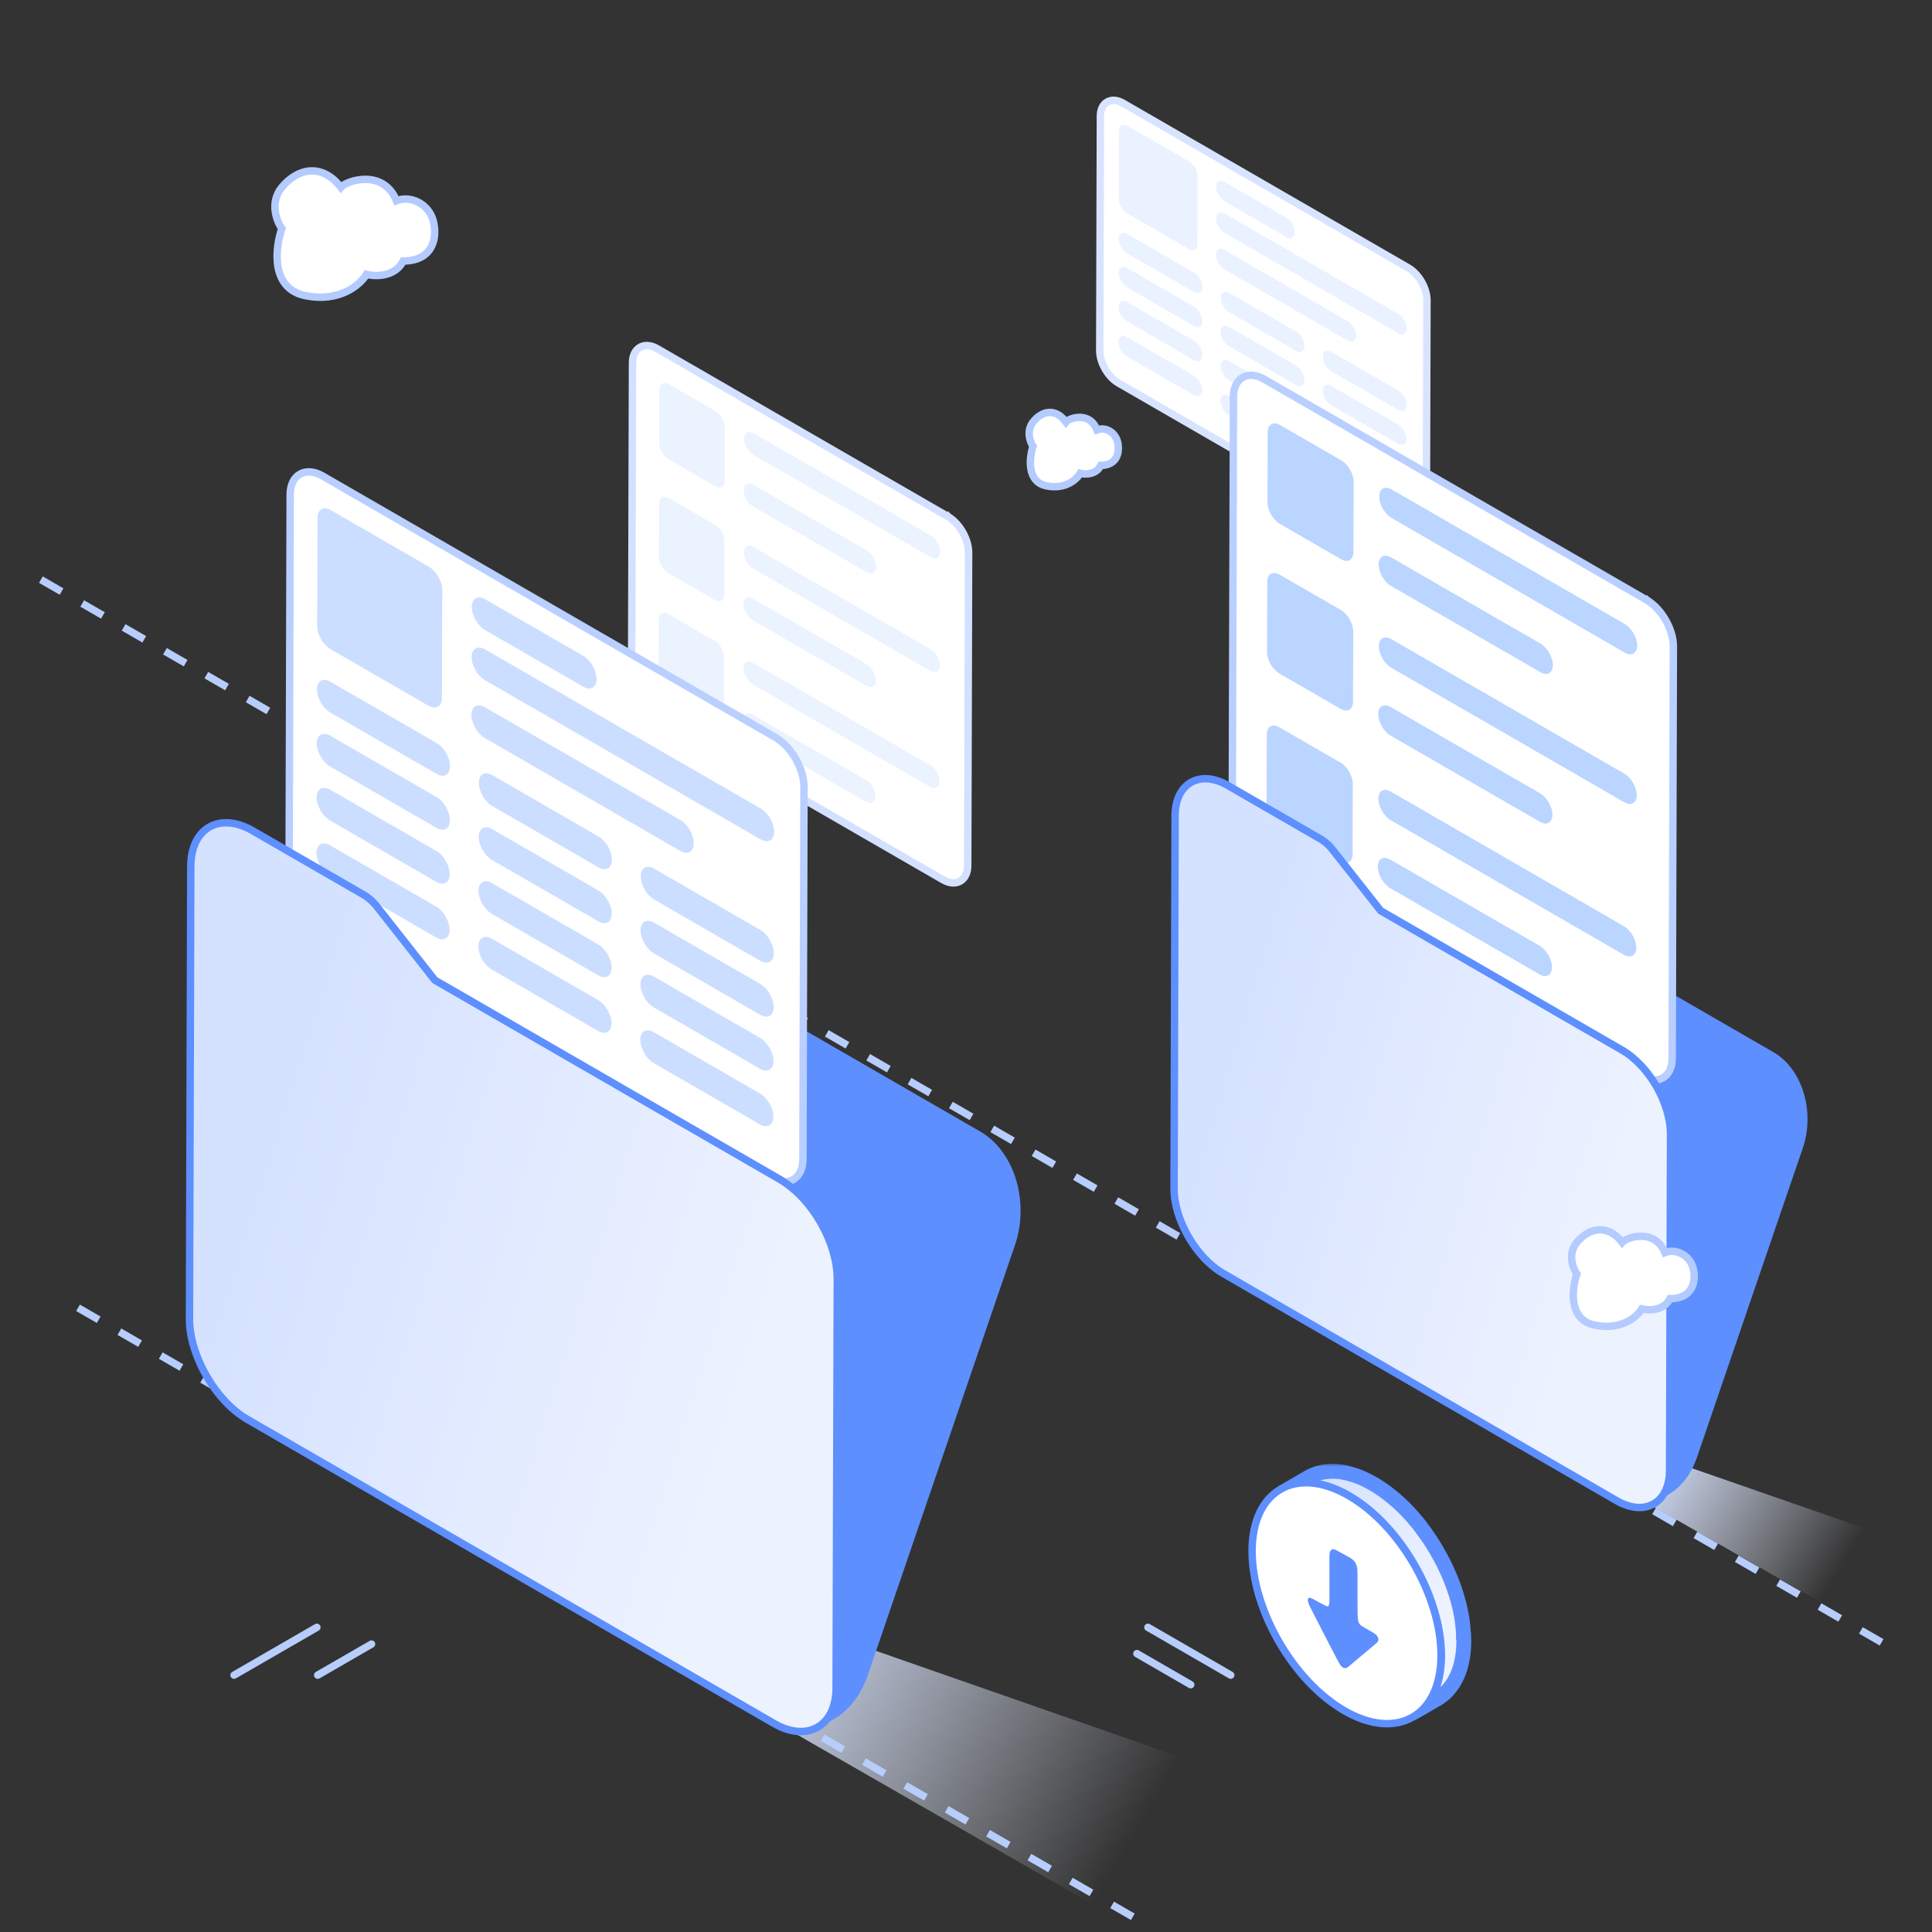 <svg width="216" height="216" viewBox="0 0 216 216" fill="none" xmlns="http://www.w3.org/2000/svg">
<rect x="0" y="0" width="216" height="216" fill="#333333" stroke="none"/>
<g clip-path="url(#clip0_211_7072)">
<path d="M131.885 218.492L33.854 162.207L153.485 203.953L131.885 218.492Z" fill="url(#paint0_linear_211_7072)"/>
<path d="M208.448 181.938L159.092 153.691L219.323 174.642L208.448 181.938Z" fill="url(#paint1_linear_211_7072)"/>
<path d="M4.569 64.801L211.792 184.441" stroke="#B7CDFC" stroke-width="0.831" stroke-dasharray="2.67 2.67"/>
<path d="M8.723 146.215L127.076 214.546" stroke="#B7CDFC" stroke-width="0.831" stroke-dasharray="2.67 2.67"/>
<path d="M149.109 92.185C150.597 91.452 152.31 91.454 153.881 92.36L198.12 117.905C199.683 118.807 200.8 120.427 201.36 122.291C201.921 124.157 201.932 126.293 201.259 128.26L189.414 162.878C188.741 164.845 187.502 166.292 186.021 167.021C184.533 167.752 182.82 167.748 181.249 166.842L137.009 141.297V141.296C133.893 139.497 132.533 134.855 133.871 130.946L145.716 96.329V96.328C146.389 94.362 147.628 92.914 149.109 92.185Z" fill="#5D8FFF" stroke="#5D8FFF" stroke-width="0.622"/>
<path d="M45.112 92.711C46.876 91.844 48.907 91.848 50.77 92.923L109.442 126.794C111.297 127.864 112.625 129.787 113.291 132.005C113.957 134.225 113.968 136.766 113.166 139.105L96.702 187.212C95.901 189.551 94.429 191.269 92.672 192.135C90.91 193.003 88.88 193.001 87.016 191.926L28.35 158.055C26.495 156.985 25.167 155.061 24.5 152.843C23.834 150.622 23.82 148.08 24.621 145.739L41.08 97.632C41.88 95.293 43.354 93.575 45.112 92.711Z" fill="#5D8FFF" stroke="#5D8FFF" stroke-width="0.648"/>
<path d="M106.034 57.815L106.046 57.802M106.034 57.815L106.044 57.8L106.046 57.802M106.034 57.815L106.007 57.848L106.019 57.837L106.046 57.802M106.034 57.815L106.046 57.802M71.555 38.825C72.046 38.546 72.641 38.58 73.227 38.851L73.477 38.98L105.958 57.733L106.029 57.774L106.034 57.781C106.669 58.171 107.221 58.789 107.617 59.475C108.028 60.187 108.293 61.008 108.292 61.774V61.775L108.192 96.782V96.783C108.189 97.548 107.913 98.196 107.352 98.516C106.862 98.795 106.266 98.76 105.68 98.49L105.43 98.36L72.947 79.607C72.28 79.223 71.701 78.581 71.29 77.868C70.878 77.156 70.613 76.333 70.616 75.565L70.715 40.559V40.558C70.718 39.792 70.994 39.145 71.555 38.825Z" fill="white" stroke="#D3E0FF" stroke-width="0.831"/>
<path d="M79.974 45.962C80.558 46.3 81.028 47.114 81.026 47.785L81.008 53.754C81.008 54.425 80.532 54.695 79.949 54.36L74.756 51.36C74.173 51.022 73.702 50.206 73.702 49.535L73.72 43.566C73.72 42.897 74.195 42.627 74.779 42.962L79.972 45.962H79.974Z" fill="#EBF3FF"/>
<path d="M104.063 59.87C104.646 60.208 105.117 61.025 105.117 61.693C105.117 62.361 104.641 62.634 104.058 62.296L84.253 50.862C83.672 50.526 83.199 49.71 83.202 49.039C83.204 48.368 83.677 48.1 84.261 48.436L104.066 59.87H104.063Z" fill="#EBF3FF"/>
<path d="M96.897 61.533C97.48 61.871 97.951 62.687 97.951 63.356C97.951 64.024 97.475 64.297 96.892 63.959L84.206 56.636C83.622 56.298 83.151 55.481 83.151 54.81C83.151 54.139 83.627 53.871 84.21 54.207L96.897 61.531V61.533Z" fill="#EBF3FF"/>
<path d="M79.939 58.679C80.523 59.017 80.993 59.831 80.991 60.502L80.974 66.471C80.974 67.142 80.498 67.412 79.914 67.077L74.722 64.077C74.138 63.739 73.668 62.923 73.668 62.252L73.685 56.283C73.685 55.612 74.161 55.344 74.744 55.68L79.937 58.679H79.939Z" fill="#EBF3FF"/>
<path d="M104.028 72.587C104.611 72.925 105.082 73.739 105.082 74.41C105.082 75.081 104.606 75.351 104.023 75.013L84.218 63.578C83.637 63.243 83.164 62.427 83.166 61.756C83.169 61.085 83.642 60.817 84.226 61.152L104.03 72.587H104.028Z" fill="#EBF3FF"/>
<path d="M96.859 74.25C97.443 74.588 97.913 75.402 97.913 76.073C97.913 76.744 97.438 77.014 96.854 76.676L84.168 69.353C83.585 69.014 83.114 68.198 83.114 67.527C83.114 66.856 83.59 66.588 84.173 66.924L96.859 74.247V74.25Z" fill="#EBF3FF"/>
<path d="M79.902 71.64C80.485 71.978 80.956 72.791 80.953 73.462L80.936 79.431C80.936 80.102 80.46 80.373 79.877 80.037L74.684 77.038C74.101 76.7 73.63 75.884 73.63 75.213L73.647 69.244C73.647 68.575 74.123 68.305 74.707 68.64L79.899 71.64H79.902Z" fill="#EBF3FF"/>
<path d="M96.825 87.209C97.408 87.547 97.879 88.363 97.879 89.032C97.879 89.7 97.403 89.973 96.82 89.635L84.133 82.311C83.55 81.974 83.079 81.157 83.079 80.486C83.079 79.815 83.555 79.547 84.138 79.883L96.825 87.206V87.209Z" fill="#EBF3FF"/>
<path d="M103.99 85.546C104.574 85.884 105.044 86.7 105.044 87.369C105.044 88.037 104.569 88.31 103.985 87.972L84.18 76.537C83.6 76.202 83.126 75.386 83.129 74.715C83.131 74.044 83.605 73.776 84.188 74.111L103.993 85.546H103.99Z" fill="#EBF3FF"/>
<path d="M33.539 53.006C34.257 52.597 35.173 52.7 36.077 53.222L86.686 82.44C87.592 82.964 88.388 83.843 88.957 84.827C89.525 85.811 89.889 86.939 89.886 87.982L89.767 129.596C89.764 130.636 89.39 131.475 88.671 131.885C87.953 132.294 87.037 132.191 86.133 131.669L35.524 102.45C34.618 101.927 33.821 101.048 33.253 100.064C32.685 99.081 32.322 97.953 32.325 96.909L32.443 55.296C32.446 54.256 32.82 53.416 33.539 53.006Z" fill="white" stroke="#B9CFFF" stroke-width="0.831"/>
<path d="M48.767 101.358C49.594 101.836 50.265 102.997 50.263 103.948C50.26 104.9 49.586 105.283 48.759 104.807L36.88 97.951C36.053 97.472 35.381 96.312 35.384 95.36C35.386 94.409 36.06 94.025 36.888 94.501L48.767 101.358Z" fill="#CBDEFF"/>
<path d="M48.785 95.141C49.612 95.62 50.283 96.78 50.281 97.731C50.278 98.683 49.604 99.066 48.777 98.591L36.898 91.734C36.071 91.255 35.399 90.095 35.402 89.143C35.404 88.192 36.078 87.809 36.906 88.284L48.785 95.141Z" fill="#CBDEFF"/>
<path d="M66.868 111.81C67.698 112.289 68.367 113.449 68.364 114.401C68.361 115.352 67.687 115.736 66.86 115.257L54.981 108.398C54.154 107.919 53.482 106.759 53.485 105.807C53.487 104.856 54.162 104.473 54.989 104.948L66.868 111.808V111.81Z" fill="#CBDEFF"/>
<path d="M66.886 105.594C67.716 106.072 68.385 107.232 68.382 108.184C68.38 109.136 67.706 109.519 66.878 109.04L54.999 102.181C54.172 101.703 53.501 100.542 53.503 99.591C53.506 98.639 54.18 98.256 55.008 98.732L66.886 105.591V105.594Z" fill="#CBDEFF"/>
<path d="M84.969 122.259C85.796 122.737 86.468 123.898 86.465 124.849C86.462 125.801 85.788 126.184 84.961 125.708L73.082 118.849C72.255 118.371 71.583 117.21 71.586 116.259C71.589 115.307 72.263 114.924 73.09 115.4L84.969 122.259Z" fill="#CBDEFF"/>
<path d="M84.984 116.042C85.812 116.521 86.483 117.681 86.481 118.633C86.478 119.584 85.804 119.967 84.977 119.492L73.098 112.632C72.27 112.154 71.599 110.993 71.602 110.042C71.604 109.09 72.278 108.707 73.106 109.183L84.984 116.042Z" fill="#CBDEFF"/>
<path d="M85.003 110.01C85.83 110.489 86.502 111.649 86.499 112.601C86.496 113.552 85.823 113.936 84.995 113.457L73.116 106.598C72.289 106.119 71.618 104.959 71.62 104.01C71.623 103.061 72.297 102.675 73.124 103.151L85.003 110.01Z" fill="#CBDEFF"/>
<path d="M85.019 103.979C85.847 104.457 86.518 105.618 86.515 106.567C86.513 107.516 85.839 107.904 85.011 107.426L73.132 100.566C72.305 100.088 71.634 98.928 71.636 97.976C71.639 97.027 72.313 96.641 73.14 97.12L85.019 103.979Z" fill="#CBDEFF"/>
<path d="M47.947 63.363C48.774 63.841 49.446 65.002 49.443 65.953L49.408 78.044C49.406 78.995 48.732 79.381 47.904 78.903L36.956 72.58C36.129 72.102 35.457 70.941 35.46 69.99L35.494 57.899C35.497 56.948 36.171 56.564 36.998 57.04L47.947 63.363Z" fill="#CBDEFF"/>
<path d="M85.058 90.402C85.886 90.88 86.557 92.04 86.555 92.989C86.552 93.938 85.878 94.327 85.05 93.849L54.225 76.051C53.397 75.573 52.726 74.412 52.728 73.461C52.731 72.509 53.405 72.126 54.233 72.604L85.058 90.402Z" fill="#CBDEFF"/>
<path d="M65.197 73.323C66.025 73.802 66.696 74.962 66.693 75.914C66.691 76.865 66.016 77.249 65.189 76.77L54.241 70.448C53.413 69.969 52.742 68.809 52.745 67.86C52.747 66.911 53.421 66.525 54.249 67.001L65.197 73.323Z" fill="#CBDEFF"/>
<path d="M48.803 89.109C49.631 89.588 50.302 90.748 50.299 91.7C50.297 92.651 49.623 93.035 48.795 92.556L36.916 85.7C36.089 85.221 35.418 84.061 35.42 83.112C35.423 82.163 36.097 81.777 36.924 82.253L48.803 89.109Z" fill="#CBDEFF"/>
<path d="M48.819 83.076C49.647 83.555 50.318 84.715 50.316 85.664C50.313 86.613 49.639 87.002 48.812 86.523L36.933 79.666C36.105 79.188 35.434 78.028 35.437 77.076C35.439 76.124 36.113 75.741 36.941 76.22L48.819 83.076Z" fill="#CBDEFF"/>
<path d="M76.064 91.683C76.891 92.162 77.563 93.322 77.56 94.274C77.557 95.225 76.883 95.608 76.056 95.133L54.207 82.516C53.379 82.038 52.708 80.877 52.711 79.926C52.713 78.974 53.387 78.588 54.215 79.067L76.064 91.683Z" fill="#CBDEFF"/>
<path d="M66.921 93.526C67.751 94.005 68.419 95.165 68.417 96.114C68.414 97.063 67.74 97.451 66.913 96.973L55.034 90.114C54.206 89.635 53.535 88.475 53.538 87.523C53.54 86.572 54.214 86.189 55.042 86.667L66.921 93.526Z" fill="#CBDEFF"/>
<path d="M66.902 99.56C67.732 100.038 68.401 101.199 68.398 102.15C68.395 103.102 67.721 103.485 66.894 103.007L55.015 96.147C54.188 95.669 53.516 94.508 53.519 93.559C53.522 92.608 54.196 92.225 55.023 92.7L66.902 99.56Z" fill="#CBDEFF"/>
<path d="M123.797 11.394C124.313 11.099 124.951 11.185 125.549 11.53L157.442 29.944C158.042 30.291 158.561 30.867 158.93 31.504C159.298 32.141 159.537 32.879 159.535 33.57L159.461 59.794C159.459 60.482 159.21 61.075 158.692 61.37C158.176 61.664 157.538 61.579 156.94 61.234L125.047 42.82C124.447 42.474 123.928 41.897 123.56 41.26C123.191 40.623 122.952 39.886 122.954 39.194L123.028 12.97C123.03 12.281 123.279 11.688 123.797 11.394Z" fill="white" stroke="#D8E4FF" stroke-width="0.831"/>
<path d="M133.469 41.999C133.99 42.3 134.414 43.031 134.412 43.631C134.41 44.231 133.985 44.472 133.464 44.172L125.978 39.851C125.457 39.55 125.033 38.819 125.035 38.219C125.037 37.619 125.462 37.378 125.983 37.678L133.469 41.999Z" fill="#EBF2FF"/>
<path d="M133.48 38.081C134.002 38.382 134.425 39.113 134.423 39.713C134.421 40.313 133.997 40.554 133.475 40.255L125.989 35.934C125.468 35.632 125.045 34.901 125.046 34.301C125.048 33.701 125.473 33.46 125.994 33.76L133.48 38.081Z" fill="#EBF2FF"/>
<path d="M144.876 48.586C145.399 48.887 145.821 49.619 145.819 50.218C145.817 50.818 145.393 51.06 144.871 50.758L137.385 46.435C136.864 46.134 136.441 45.403 136.442 44.803C136.444 44.203 136.869 43.962 137.39 44.262L144.876 48.584V48.586Z" fill="#EBF2FF"/>
<path d="M144.888 44.668C145.411 44.969 145.832 45.701 145.831 46.3C145.829 46.9 145.404 47.142 144.883 46.84L137.397 42.517C136.876 42.216 136.452 41.485 136.454 40.885C136.456 40.285 136.881 40.044 137.402 40.344L144.888 44.666V44.668Z" fill="#EBF2FF"/>
<path d="M156.283 55.17C156.805 55.472 157.228 56.203 157.226 56.803C157.225 57.402 156.8 57.644 156.278 57.344L148.792 53.021C148.271 52.72 147.848 51.989 147.85 51.389C147.851 50.789 148.276 50.548 148.797 50.847L156.283 55.17Z" fill="#EBF2FF"/>
<path d="M156.293 51.252C156.815 51.554 157.238 52.285 157.236 52.885C157.234 53.484 156.81 53.726 156.288 53.426L148.802 49.103C148.281 48.802 147.858 48.071 147.859 47.471C147.861 46.871 148.286 46.63 148.807 46.929L156.293 51.252Z" fill="#EBF2FF"/>
<path d="M156.305 47.451C156.826 47.753 157.249 48.484 157.248 49.084C157.246 49.683 156.821 49.925 156.3 49.623L148.814 45.301C148.293 44.999 147.869 44.268 147.871 43.67C147.873 43.072 148.298 42.829 148.819 43.128L156.305 47.451Z" fill="#EBF2FF"/>
<path d="M156.315 43.65C156.837 43.951 157.26 44.682 157.258 45.28C157.256 45.878 156.832 46.123 156.31 45.822L148.824 41.499C148.303 41.197 147.88 40.466 147.881 39.867C147.883 39.269 148.308 39.025 148.829 39.327L156.315 43.65Z" fill="#EBF2FF"/>
<path d="M132.952 18.055C133.474 18.356 133.897 19.087 133.895 19.687L133.873 27.306C133.872 27.906 133.447 28.149 132.926 27.848L126.026 23.863C125.504 23.562 125.081 22.831 125.083 22.231L125.105 14.611C125.106 14.012 125.531 13.77 126.053 14.07L132.952 18.055Z" fill="#EBF2FF"/>
<path d="M156.34 35.094C156.861 35.395 157.285 36.126 157.283 36.724C157.281 37.322 156.856 37.567 156.335 37.266L136.909 26.05C136.387 25.748 135.964 25.017 135.966 24.418C135.967 23.818 136.392 23.576 136.914 23.878L156.34 35.094Z" fill="#EBF2FF"/>
<path d="M143.823 24.332C144.345 24.633 144.768 25.364 144.766 25.964C144.764 26.564 144.34 26.805 143.818 26.504L136.918 22.519C136.397 22.218 135.974 21.487 135.976 20.889C135.977 20.291 136.402 20.047 136.923 20.347L143.823 24.332Z" fill="#EBF2FF"/>
<path d="M133.492 34.28C134.013 34.581 134.436 35.312 134.435 35.912C134.433 36.512 134.008 36.753 133.487 36.452L126.001 32.131C125.48 31.829 125.056 31.098 125.058 30.5C125.06 29.902 125.485 29.659 126.006 29.959L133.492 34.28Z" fill="#EBF2FF"/>
<path d="M133.502 30.478C134.024 30.78 134.447 31.511 134.445 32.109C134.443 32.707 134.019 32.952 133.497 32.65L126.011 28.329C125.49 28.028 125.067 27.297 125.068 26.697C125.07 26.097 125.495 25.856 126.016 26.157L133.502 30.478Z" fill="#EBF2FF"/>
<path d="M150.671 35.903C151.193 36.204 151.616 36.935 151.614 37.535C151.612 38.135 151.188 38.376 150.666 38.076L136.897 30.126C136.376 29.824 135.952 29.093 135.954 28.493C135.956 27.893 136.381 27.65 136.902 27.952L150.671 35.903Z" fill="#EBF2FF"/>
<path d="M144.909 37.064C145.433 37.365 145.854 38.097 145.852 38.695C145.851 39.293 145.426 39.538 144.904 39.236L137.418 34.913C136.897 34.612 136.474 33.88 136.476 33.281C136.477 32.681 136.902 32.44 137.423 32.741L144.909 37.064Z" fill="#EBF2FF"/>
<path d="M144.898 40.865C145.421 41.167 145.842 41.898 145.841 42.498C145.839 43.098 145.414 43.339 144.893 43.038L137.407 38.715C136.885 38.413 136.462 37.682 136.464 37.084C136.466 36.484 136.89 36.243 137.412 36.543L144.898 40.865Z" fill="#EBF2FF"/>
<path d="M23.411 92.463C24.728 91.71 26.468 91.849 28.264 92.885L40.696 100.062H40.697C41.179 100.339 41.789 100.869 42.246 101.488L48.613 109.581L87.134 131.823C88.997 132.9 90.615 134.691 91.765 136.705C92.915 138.719 93.618 140.991 93.61 143.054L93.479 188.725C93.474 190.791 92.715 192.356 91.396 193.109C90.16 193.815 88.555 193.739 86.88 192.875L86.544 192.691L27.66 158.688C25.866 157.65 24.25 155.857 23.084 153.835C21.919 151.813 21.18 149.52 21.185 147.454L21.33 96.853C21.335 94.784 22.092 93.216 23.411 92.463Z" fill="url(#paint2_linear_211_7072)" stroke="#5D8FFF" stroke-width="0.831"/>
<path d="M184.153 67.153L184.129 67.186L184.141 67.174L184.168 67.14M184.153 67.153L184.168 67.14M184.153 67.153L184.168 67.14M184.153 67.153L184.166 67.138L184.168 67.14M138.942 42.191C139.582 41.827 140.384 41.893 141.182 42.308L141.341 42.395L184.079 67.07L184.149 67.111L184.151 67.114C184.975 67.611 185.695 68.416 186.213 69.312C186.745 70.235 187.086 71.294 187.084 72.273V72.274L186.952 118.337C186.949 119.316 186.597 120.113 185.914 120.503C185.231 120.892 184.364 120.791 183.515 120.3V120.299L140.773 95.625C139.921 95.134 139.174 94.308 138.642 93.385C138.109 92.462 137.769 91.403 137.772 90.421L137.904 44.358V44.357C137.908 43.378 138.259 42.581 138.942 42.191Z" fill="white" stroke="#B9CFFF" stroke-width="0.831"/>
<path d="M149.955 51.468C150.723 51.913 151.342 52.984 151.339 53.867L151.316 61.721C151.316 62.603 150.69 62.959 149.922 62.518L143.09 58.571C142.322 58.126 141.703 57.052 141.703 56.169L141.726 48.316C141.726 47.436 142.352 47.08 143.119 47.522L149.952 51.468H149.955Z" fill="#BAD5FF"/>
<path d="M181.651 69.769C182.418 70.214 183.038 71.288 183.038 72.167C183.038 73.047 182.412 73.406 181.644 72.961L155.585 57.916C154.821 57.474 154.198 56.4 154.202 55.517C154.205 54.634 154.828 54.282 155.595 54.723L181.654 69.769H181.651Z" fill="#BAD5FF"/>
<path d="M172.222 71.957C172.99 72.401 173.609 73.475 173.609 74.355C173.609 75.235 172.983 75.594 172.216 75.149L155.523 65.513C154.755 65.068 154.136 63.994 154.136 63.111C154.136 62.228 154.762 61.876 155.529 62.317L172.222 71.953V71.957Z" fill="#BAD5FF"/>
<path d="M149.909 68.199C150.677 68.644 151.296 69.715 151.293 70.598L151.27 78.452C151.27 79.335 150.644 79.69 149.876 79.249L143.044 75.302C142.276 74.858 141.657 73.784 141.657 72.901L141.68 65.047C141.68 64.164 142.306 63.811 143.073 64.253L149.906 68.199H149.909Z" fill="#BAD5FF"/>
<path d="M181.605 86.501C182.373 86.946 182.992 88.017 182.992 88.9C182.992 89.783 182.366 90.138 181.598 89.694L155.539 74.648C154.775 74.207 154.152 73.133 154.156 72.25C154.159 71.367 154.782 71.014 155.549 71.456L181.608 86.501H181.605Z" fill="#BAD5FF"/>
<path d="M172.173 88.689C172.94 89.134 173.56 90.204 173.56 91.087C173.56 91.97 172.934 92.326 172.166 91.881L155.473 82.245C154.706 81.8 154.086 80.726 154.086 79.844C154.086 78.961 154.712 78.608 155.48 79.05L172.173 88.686V88.689Z" fill="#BAD5FF"/>
<path d="M149.859 85.254C150.627 85.698 151.246 86.769 151.243 87.652L151.22 95.506C151.22 96.389 150.594 96.745 149.827 96.303L142.994 92.356C142.226 91.912 141.607 90.838 141.607 89.955L141.63 82.101C141.63 81.221 142.256 80.865 143.024 81.307L149.856 85.254H149.859Z" fill="#BAD5FF"/>
<path d="M172.127 105.74C172.895 106.185 173.514 107.259 173.514 108.138C173.514 109.018 172.888 109.377 172.12 108.932L155.427 99.296C154.66 98.851 154.041 97.777 154.041 96.894C154.041 96.011 154.666 95.659 155.434 96.1L172.127 105.737V105.74Z" fill="#BAD5FF"/>
<path d="M181.555 103.552C182.323 103.997 182.942 105.071 182.942 105.951C182.942 106.83 182.316 107.189 181.549 106.745L155.49 91.699C154.725 91.257 154.103 90.183 154.106 89.301C154.109 88.418 154.732 88.065 155.5 88.507L181.558 103.552H181.555Z" fill="#BAD5FF"/>
<path d="M133.159 87.47C134.292 86.825 135.776 86.949 137.293 87.825L147.72 93.848L147.722 93.849C148.129 94.087 148.645 94.535 149.033 95.057L154.365 101.826L181.305 117.379C182.88 118.289 184.244 119.799 185.212 121.494C186.18 123.189 186.772 125.104 186.768 126.846L186.661 164.402C186.656 166.149 186.014 167.487 184.881 168.134C183.749 168.779 182.265 168.655 180.746 167.779H180.745L136.724 142.355C135.208 141.48 133.845 139.968 132.863 138.268C131.882 136.567 131.257 134.634 131.262 132.889L131.378 91.197C131.383 89.453 132.026 88.115 133.159 87.47Z" fill="url(#paint3_linear_211_7072)" stroke="#5D8FFF" stroke-width="0.831"/>
<path d="M26.169 187.283L35.426 181.939" stroke="#B7CDFC" stroke-width="0.831" stroke-linecap="round"/>
<path d="M35.522 187.283L41.538 183.809" stroke="#B7CDFC" stroke-width="0.831" stroke-linecap="round"/>
<path d="M128.339 181.938L137.596 187.282" stroke="#B7CDFC" stroke-width="0.831" stroke-linecap="round"/>
<path d="M127.108 184.877L133.125 188.351" stroke="#B7CDFC" stroke-width="0.831" stroke-linecap="round"/>
<path d="M34.122 33.05C30.238 32.251 30.761 27.724 31.508 25.56C30.927 24.727 30.114 22.639 31.508 20.941C33.251 18.818 35.989 18.194 38.105 20.941C38.727 20.192 42.834 18.818 44.328 22.439C45.946 21.814 47.937 22.813 48.435 24.686C48.933 26.558 48.435 29.18 45.075 29.18C44.178 30.978 41.963 30.928 40.967 30.678C40.303 31.802 38.005 33.849 34.122 33.05Z" fill="white" stroke="#B4CBFF" stroke-width="0.831"/>
<path d="M178.304 148.154C175.324 147.543 175.725 144.081 176.298 142.426C175.852 141.79 175.228 140.192 176.298 138.894C177.636 137.271 179.737 136.794 181.361 138.894C181.838 138.321 184.99 137.271 186.137 140.04C187.378 139.562 188.907 140.326 189.289 141.758C189.671 143.19 189.289 145.195 186.71 145.195C186.022 146.569 184.322 146.531 183.558 146.34C183.048 147.2 181.284 148.765 178.304 148.154Z" fill="white" stroke="#B4CBFF" stroke-width="0.831"/>
<path d="M116.95 54.309C114.783 53.839 115.074 51.176 115.491 49.903C115.167 49.413 114.713 48.185 115.491 47.186C116.464 45.937 117.992 45.57 119.173 47.186C119.52 46.745 121.813 45.937 122.646 48.067C123.549 47.7 124.661 48.287 124.939 49.389C125.217 50.49 124.939 52.032 123.063 52.032C122.563 53.09 121.326 53.061 120.771 52.914C120.4 53.575 119.117 54.779 116.95 54.309Z" fill="white" stroke="#B4CBFF" stroke-width="0.831"/>
<mask id="path-70-outside-1_211_7072" maskUnits="userSpaceOnUse" x="142.366" y="163.492" width="23" height="29" fill="black">
<rect fill="white" x="142.366" y="163.492" width="23" height="29"/>
<path d="M163.62 182.939C163.62 182.91 163.62 182.881 163.62 182.852C163.62 182.79 163.616 182.732 163.612 182.669C163.612 182.595 163.607 182.524 163.603 182.449C163.603 182.395 163.595 182.337 163.591 182.279C163.587 182.212 163.582 182.15 163.574 182.084C163.574 182.042 163.566 181.996 163.566 181.955C163.558 181.864 163.545 181.768 163.533 181.672C163.528 181.618 163.52 181.564 163.516 181.51C163.516 181.494 163.516 181.473 163.512 181.456C163.491 181.286 163.466 181.116 163.441 180.946V180.937C163.441 180.912 163.433 180.887 163.429 180.862C163.404 180.721 163.383 180.576 163.354 180.435C163.35 180.41 163.342 180.385 163.337 180.36C163.325 180.293 163.308 180.223 163.296 180.156C163.279 180.073 163.263 179.99 163.246 179.907C163.238 179.861 163.225 179.816 163.213 179.77C163.196 179.695 163.18 179.62 163.159 179.546C163.146 179.488 163.134 179.434 163.117 179.375C163.101 179.309 163.08 179.238 163.063 179.172C163.042 179.097 163.026 179.022 163.005 178.948C162.997 178.91 162.988 178.873 162.976 178.84C162.951 178.744 162.918 178.644 162.889 178.549C162.872 178.486 162.851 178.424 162.835 178.358C162.831 178.341 162.826 178.32 162.818 178.304C162.764 178.129 162.71 177.955 162.648 177.78C162.648 177.78 162.648 177.78 162.648 177.776C162.644 177.76 162.635 177.747 162.631 177.73C162.577 177.577 162.523 177.419 162.469 177.265C162.461 177.24 162.453 177.215 162.44 177.19C162.419 177.132 162.394 177.074 162.374 177.016C162.34 176.933 162.311 176.85 162.278 176.767C162.257 176.713 162.237 176.663 162.216 176.609C162.191 176.542 162.166 176.48 162.137 176.414C162.116 176.368 162.1 176.318 162.079 176.272C162.041 176.181 162 176.086 161.958 175.994C161.938 175.944 161.917 175.89 161.892 175.84C161.884 175.824 161.875 175.803 161.867 175.786C161.796 175.62 161.722 175.458 161.643 175.296C161.643 175.292 161.638 175.284 161.634 175.28C161.614 175.238 161.593 175.197 161.572 175.151C161.51 175.022 161.447 174.893 161.385 174.765C161.377 174.744 161.364 174.727 161.356 174.706C161.306 174.607 161.252 174.507 161.198 174.403C161.157 174.32 161.115 174.237 161.069 174.154C161.061 174.137 161.053 174.125 161.044 174.108C160.903 173.847 160.758 173.585 160.604 173.327C160.592 173.307 160.579 173.282 160.567 173.261C160.55 173.236 160.534 173.211 160.521 173.186C160.305 172.825 160.085 172.468 159.852 172.119C159.84 172.098 159.827 172.081 159.815 172.06C159.794 172.027 159.769 171.998 159.748 171.965C159.562 171.687 159.37 171.412 159.171 171.142C159.171 171.142 159.171 171.142 159.171 171.138C159.03 170.947 158.889 170.76 158.743 170.573C158.735 170.565 158.731 170.557 158.727 170.548C158.619 170.411 158.511 170.278 158.398 170.141C158.378 170.116 158.361 170.092 158.34 170.071C158.34 170.071 158.34 170.071 158.34 170.067C158.212 169.913 158.079 169.759 157.95 169.61C157.942 169.601 157.937 169.597 157.929 169.589C157.888 169.543 157.846 169.498 157.804 169.452C157.721 169.36 157.638 169.265 157.555 169.174C157.539 169.157 157.522 169.14 157.505 169.124C157.447 169.061 157.389 169.003 157.331 168.941C157.269 168.874 157.202 168.804 157.14 168.737C157.115 168.712 157.09 168.688 157.065 168.663C157.003 168.6 156.94 168.538 156.874 168.476C156.82 168.422 156.766 168.368 156.708 168.314C156.675 168.285 156.646 168.256 156.612 168.226C156.542 168.16 156.475 168.098 156.405 168.035C156.355 167.99 156.309 167.944 156.263 167.902C156.226 167.869 156.189 167.836 156.147 167.803C156.076 167.74 156.006 167.678 155.935 167.62C155.894 167.583 155.852 167.545 155.811 167.508C155.765 167.47 155.719 167.433 155.669 167.396C155.603 167.338 155.532 167.284 155.462 167.23C155.424 167.2 155.391 167.171 155.354 167.142C155.296 167.097 155.237 167.051 155.175 167.005C155.113 166.955 155.05 166.906 154.984 166.86C154.959 166.839 154.93 166.818 154.905 166.802C154.826 166.744 154.747 166.69 154.668 166.631C154.614 166.594 154.56 166.552 154.506 166.515C154.494 166.507 154.477 166.494 154.465 166.486C154.324 166.386 154.178 166.295 154.033 166.199C154.024 166.191 154.012 166.187 154.004 166.179C153.871 166.096 153.742 166.017 153.609 165.938C153.576 165.917 153.543 165.9 153.509 165.88C153.401 165.817 153.293 165.755 153.185 165.701C153.144 165.68 153.102 165.659 153.065 165.639C153.011 165.61 152.953 165.58 152.899 165.551C152.857 165.531 152.812 165.506 152.77 165.485C152.704 165.452 152.633 165.423 152.566 165.389C152.517 165.364 152.467 165.344 152.421 165.319C152.4 165.31 152.38 165.298 152.359 165.29C152.222 165.227 152.089 165.173 151.956 165.119C151.819 165.065 151.682 165.011 151.545 164.966C151.528 164.957 151.511 164.953 151.491 164.949C151.441 164.932 151.395 164.916 151.345 164.903C151.275 164.883 151.204 164.858 151.138 164.837C151.104 164.829 151.071 164.82 151.038 164.808C150.98 164.791 150.917 164.775 150.859 164.758C150.814 164.746 150.768 164.733 150.722 164.721C150.676 164.708 150.627 164.7 150.581 164.687C150.523 164.675 150.46 164.658 150.402 164.646C150.369 164.638 150.34 164.629 150.307 164.625C150.253 164.613 150.199 164.608 150.141 164.596C150.07 164.584 150.004 164.571 149.933 164.563C149.908 164.563 149.883 164.554 149.858 164.55C149.8 164.542 149.746 164.538 149.692 164.534C149.617 164.525 149.547 164.517 149.472 164.513C149.451 164.513 149.43 164.509 149.405 164.505C149.356 164.505 149.31 164.505 149.26 164.5C149.173 164.5 149.086 164.492 149.002 164.492C148.978 164.492 148.953 164.492 148.932 164.492C148.894 164.492 148.857 164.496 148.824 164.496C148.716 164.496 148.608 164.505 148.504 164.513C148.471 164.513 148.438 164.513 148.408 164.517C148.384 164.517 148.363 164.525 148.338 164.525C148.176 164.542 148.018 164.563 147.86 164.596C147.848 164.596 147.835 164.596 147.823 164.6H147.814C147.781 164.608 147.752 164.617 147.719 164.621C147.623 164.642 147.528 164.667 147.432 164.692C147.387 164.704 147.341 164.721 147.295 164.733C147.233 164.754 147.175 164.77 147.112 164.791C147.096 164.795 147.083 164.804 147.067 164.808C146.975 164.841 146.888 164.878 146.797 164.916C146.755 164.937 146.71 164.953 146.668 164.97C146.539 165.028 146.415 165.094 146.294 165.165L143.366 166.868C143.49 166.798 143.615 166.731 143.744 166.669C143.785 166.648 143.831 166.631 143.872 166.615C143.96 166.577 144.051 166.54 144.142 166.507C144.217 166.478 144.292 166.457 144.367 166.432C144.412 166.42 144.458 166.403 144.504 166.39C144.599 166.366 144.695 166.341 144.79 166.32C144.824 166.312 144.853 166.303 144.886 166.299C144.903 166.299 144.919 166.295 144.936 166.291C145.094 166.262 145.252 166.237 145.414 166.22C145.468 166.216 145.526 166.208 145.58 166.204C145.684 166.195 145.792 166.191 145.9 166.187C145.962 166.187 146.02 166.187 146.082 166.187C146.17 166.187 146.253 166.191 146.34 166.195C146.41 166.195 146.481 166.199 146.552 166.208C146.622 166.212 146.697 166.22 146.772 166.228C146.851 166.237 146.93 166.245 147.013 166.258C147.079 166.266 147.15 166.278 147.22 166.291C147.308 166.307 147.395 166.32 147.478 166.341C147.536 166.353 147.598 166.366 147.657 166.382C147.748 166.403 147.844 166.428 147.939 166.453C147.997 166.469 148.06 166.486 148.118 166.503C148.222 166.532 148.325 166.565 148.429 166.598C148.479 166.615 148.525 166.627 148.575 166.644C148.728 166.698 148.882 166.752 149.036 166.814C149.189 166.876 149.343 166.943 149.501 167.014C149.551 167.034 149.596 167.059 149.646 167.084C149.758 167.138 149.866 167.192 149.979 167.246C150.033 167.275 150.087 167.304 150.145 167.333C150.294 167.412 150.44 167.491 150.589 167.578C150.755 167.674 150.922 167.774 151.084 167.878C151.092 167.886 151.104 167.89 151.113 167.894C151.275 167.998 151.432 168.102 151.59 168.21C151.644 168.247 151.698 168.285 151.748 168.322C151.856 168.397 151.96 168.476 152.068 168.555C152.13 168.6 152.193 168.65 152.259 168.7C152.355 168.775 152.45 168.845 152.542 168.92C152.612 168.974 152.679 169.032 152.749 169.086C152.836 169.161 152.928 169.236 153.015 169.311C153.086 169.373 153.156 169.431 153.227 169.493C153.314 169.568 153.401 169.647 153.484 169.726C153.555 169.788 153.622 169.855 153.692 169.917C153.779 170 153.867 170.083 153.954 170.17C154.016 170.233 154.078 170.295 154.145 170.357C154.236 170.449 154.324 170.54 154.411 170.632C154.469 170.694 154.527 170.752 154.585 170.814C154.685 170.922 154.785 171.034 154.884 171.147C154.926 171.192 154.967 171.238 155.009 171.284C155.15 171.442 155.287 171.604 155.424 171.77C155.445 171.795 155.462 171.815 155.482 171.84C155.599 171.982 155.715 172.127 155.831 172.272C155.973 172.455 156.114 172.638 156.251 172.825C156.255 172.829 156.259 172.837 156.263 172.841C156.463 173.111 156.654 173.386 156.841 173.66C156.874 173.71 156.911 173.759 156.945 173.813C157.177 174.162 157.402 174.52 157.613 174.881C157.642 174.927 157.667 174.972 157.696 175.022C157.846 175.28 157.996 175.541 158.137 175.803C158.187 175.899 158.241 175.998 158.29 176.094C158.344 176.194 158.394 176.293 158.448 176.397C158.523 176.547 158.594 176.692 158.664 176.842C158.685 176.883 158.706 176.925 158.727 176.97C158.814 177.157 158.901 177.344 158.984 177.535C159.005 177.585 159.026 177.639 159.051 177.689C159.109 177.83 159.171 177.967 159.225 178.108C159.25 178.175 159.279 178.237 159.304 178.304C159.358 178.441 159.412 178.574 159.462 178.711C159.483 178.769 159.508 178.827 159.528 178.885C159.595 179.064 159.657 179.242 159.719 179.425C159.724 179.442 159.732 179.454 159.736 179.471C159.802 179.666 159.861 179.861 159.923 180.057C159.944 180.123 159.96 180.185 159.981 180.252C160.018 180.385 160.06 180.518 160.093 180.651C160.114 180.725 160.135 180.8 160.151 180.875C160.185 181 160.214 181.124 160.247 181.249C160.264 181.324 160.28 181.398 160.301 181.473C160.33 181.602 160.359 181.731 160.384 181.859C160.396 181.926 160.413 181.996 160.426 182.063C160.459 182.233 160.488 182.404 160.517 182.574C160.517 182.599 160.525 182.62 160.529 182.644C160.558 182.836 160.588 183.027 160.608 183.218C160.617 183.272 160.621 183.33 160.625 183.384C160.642 183.521 160.654 183.654 160.666 183.791C160.671 183.857 160.679 183.924 160.683 183.99C160.691 184.119 160.7 184.248 160.708 184.377C160.708 184.439 160.716 184.501 160.716 184.564C160.725 184.746 160.729 184.929 160.725 185.108C160.725 185.299 160.72 185.482 160.712 185.664C160.712 185.718 160.704 185.768 160.704 185.818C160.696 185.943 160.687 186.067 160.679 186.188C160.671 186.258 160.666 186.329 160.658 186.4C160.646 186.503 160.633 186.607 160.621 186.707C160.612 186.782 160.6 186.856 160.588 186.927C160.571 187.018 160.558 187.114 160.542 187.201C160.525 187.284 160.509 187.363 160.492 187.446C160.475 187.529 160.455 187.608 160.438 187.687C160.417 187.783 160.392 187.874 160.367 187.966C160.347 188.036 160.326 188.107 160.305 188.177C160.272 188.285 160.234 188.393 160.197 188.501C160.176 188.56 160.16 188.618 160.135 188.672C160.068 188.85 159.994 189.021 159.919 189.187C159.91 189.203 159.902 189.22 159.894 189.241C159.786 189.461 159.674 189.669 159.549 189.868C159.541 189.885 159.532 189.901 159.52 189.914C159.416 190.076 159.304 190.225 159.192 190.375C159.163 190.408 159.134 190.445 159.109 190.479C158.997 190.616 158.88 190.744 158.76 190.865C158.752 190.873 158.743 190.882 158.735 190.89C158.606 191.014 158.469 191.131 158.328 191.243C158.295 191.268 158.257 191.297 158.224 191.322C158.079 191.43 157.933 191.53 157.78 191.621L160.708 189.918C160.862 189.826 161.011 189.727 161.152 189.619C161.186 189.594 161.223 189.569 161.256 189.54C161.398 189.432 161.535 189.316 161.663 189.187C161.672 189.178 161.68 189.17 161.688 189.158C161.809 189.037 161.925 188.908 162.037 188.771C162.066 188.738 162.095 188.701 162.12 188.668C162.237 188.522 162.345 188.368 162.448 188.211C162.448 188.206 162.457 188.202 162.457 188.198C162.465 188.186 162.469 188.173 162.478 188.165C162.602 187.97 162.714 187.758 162.822 187.542C162.826 187.529 162.835 187.521 162.843 187.509C162.843 187.504 162.847 187.496 162.851 187.492C162.93 187.326 163.001 187.156 163.067 186.977C163.072 186.96 163.08 186.948 163.088 186.931C163.105 186.89 163.117 186.844 163.13 186.802C163.167 186.699 163.204 186.591 163.238 186.483C163.246 186.454 163.258 186.429 163.267 186.395C163.279 186.354 163.288 186.308 163.3 186.267C163.325 186.175 163.35 186.084 163.371 185.988C163.379 185.951 163.391 185.914 163.4 185.876C163.408 185.835 163.416 185.789 163.425 185.747C163.441 185.668 163.458 185.585 163.474 185.506C163.483 185.465 163.491 185.423 163.499 185.382C163.508 185.332 163.516 185.282 163.52 185.232C163.533 185.158 163.541 185.087 163.553 185.012C163.558 184.975 163.566 184.937 163.57 184.9C163.578 184.838 163.582 184.771 163.591 184.705C163.599 184.634 163.607 184.568 163.612 184.497C163.612 184.468 163.62 184.443 163.62 184.414C163.628 184.318 163.632 184.223 163.636 184.123C163.636 184.073 163.645 184.024 163.645 183.974C163.645 183.961 163.645 183.949 163.645 183.936C163.653 183.774 163.657 183.612 163.657 183.446C163.657 183.438 163.657 183.425 163.657 183.417C163.657 183.263 163.657 183.114 163.649 182.96L163.62 182.939Z"/>
</mask>
<path d="M163.62 182.939C163.62 182.91 163.62 182.881 163.62 182.852C163.62 182.79 163.616 182.732 163.612 182.669C163.612 182.595 163.607 182.524 163.603 182.449C163.603 182.395 163.595 182.337 163.591 182.279C163.587 182.212 163.582 182.15 163.574 182.084C163.574 182.042 163.566 181.996 163.566 181.955C163.558 181.864 163.545 181.768 163.533 181.672C163.528 181.618 163.52 181.564 163.516 181.51C163.516 181.494 163.516 181.473 163.512 181.456C163.491 181.286 163.466 181.116 163.441 180.946V180.937C163.441 180.912 163.433 180.887 163.429 180.862C163.404 180.721 163.383 180.576 163.354 180.435C163.35 180.41 163.342 180.385 163.337 180.36C163.325 180.293 163.308 180.223 163.296 180.156C163.279 180.073 163.263 179.99 163.246 179.907C163.238 179.861 163.225 179.816 163.213 179.77C163.196 179.695 163.18 179.62 163.159 179.546C163.146 179.488 163.134 179.434 163.117 179.375C163.101 179.309 163.08 179.238 163.063 179.172C163.042 179.097 163.026 179.022 163.005 178.948C162.997 178.91 162.988 178.873 162.976 178.84C162.951 178.744 162.918 178.644 162.889 178.549C162.872 178.486 162.851 178.424 162.835 178.358C162.831 178.341 162.826 178.32 162.818 178.304C162.764 178.129 162.71 177.955 162.648 177.78C162.648 177.78 162.648 177.78 162.648 177.776C162.644 177.76 162.635 177.747 162.631 177.73C162.577 177.577 162.523 177.419 162.469 177.265C162.461 177.24 162.453 177.215 162.44 177.19C162.419 177.132 162.394 177.074 162.374 177.016C162.34 176.933 162.311 176.85 162.278 176.767C162.257 176.713 162.237 176.663 162.216 176.609C162.191 176.542 162.166 176.48 162.137 176.414C162.116 176.368 162.1 176.318 162.079 176.272C162.041 176.181 162 176.086 161.958 175.994C161.938 175.944 161.917 175.89 161.892 175.84C161.884 175.824 161.875 175.803 161.867 175.786C161.796 175.62 161.722 175.458 161.643 175.296C161.643 175.292 161.638 175.284 161.634 175.28C161.614 175.238 161.593 175.197 161.572 175.151C161.51 175.022 161.447 174.893 161.385 174.765C161.377 174.744 161.364 174.727 161.356 174.706C161.306 174.607 161.252 174.507 161.198 174.403C161.157 174.32 161.115 174.237 161.069 174.154C161.061 174.137 161.053 174.125 161.044 174.108C160.903 173.847 160.758 173.585 160.604 173.327C160.592 173.307 160.579 173.282 160.567 173.261C160.55 173.236 160.534 173.211 160.521 173.186C160.305 172.825 160.085 172.468 159.852 172.119C159.84 172.098 159.827 172.081 159.815 172.06C159.794 172.027 159.769 171.998 159.748 171.965C159.562 171.687 159.37 171.412 159.171 171.142C159.171 171.142 159.171 171.142 159.171 171.138C159.03 170.947 158.889 170.76 158.743 170.573C158.735 170.565 158.731 170.557 158.727 170.548C158.619 170.411 158.511 170.278 158.398 170.141C158.378 170.116 158.361 170.092 158.34 170.071C158.34 170.071 158.34 170.071 158.34 170.067C158.212 169.913 158.079 169.759 157.95 169.61C157.942 169.601 157.937 169.597 157.929 169.589C157.888 169.543 157.846 169.498 157.804 169.452C157.721 169.36 157.638 169.265 157.555 169.174C157.539 169.157 157.522 169.14 157.505 169.124C157.447 169.061 157.389 169.003 157.331 168.941C157.269 168.874 157.202 168.804 157.14 168.737C157.115 168.712 157.09 168.688 157.065 168.663C157.003 168.6 156.94 168.538 156.874 168.476C156.82 168.422 156.766 168.368 156.708 168.314C156.675 168.285 156.646 168.256 156.612 168.226C156.542 168.16 156.475 168.098 156.405 168.035C156.355 167.99 156.309 167.944 156.263 167.902C156.226 167.869 156.189 167.836 156.147 167.803C156.076 167.74 156.006 167.678 155.935 167.62C155.894 167.583 155.852 167.545 155.811 167.508C155.765 167.47 155.719 167.433 155.669 167.396C155.603 167.338 155.532 167.284 155.462 167.23C155.424 167.2 155.391 167.171 155.354 167.142C155.296 167.097 155.237 167.051 155.175 167.005C155.113 166.955 155.05 166.906 154.984 166.86C154.959 166.839 154.93 166.818 154.905 166.802C154.826 166.744 154.747 166.69 154.668 166.631C154.614 166.594 154.56 166.552 154.506 166.515C154.494 166.507 154.477 166.494 154.465 166.486C154.324 166.386 154.178 166.295 154.033 166.199C154.024 166.191 154.012 166.187 154.004 166.179C153.871 166.096 153.742 166.017 153.609 165.938C153.576 165.917 153.543 165.9 153.509 165.88C153.401 165.817 153.293 165.755 153.185 165.701C153.144 165.68 153.102 165.659 153.065 165.639C153.011 165.61 152.953 165.58 152.899 165.551C152.857 165.531 152.812 165.506 152.77 165.485C152.704 165.452 152.633 165.423 152.566 165.389C152.517 165.364 152.467 165.344 152.421 165.319C152.4 165.31 152.38 165.298 152.359 165.29C152.222 165.227 152.089 165.173 151.956 165.119C151.819 165.065 151.682 165.011 151.545 164.966C151.528 164.957 151.511 164.953 151.491 164.949C151.441 164.932 151.395 164.916 151.345 164.903C151.275 164.883 151.204 164.858 151.138 164.837C151.104 164.829 151.071 164.82 151.038 164.808C150.98 164.791 150.917 164.775 150.859 164.758C150.814 164.746 150.768 164.733 150.722 164.721C150.676 164.708 150.627 164.7 150.581 164.687C150.523 164.675 150.46 164.658 150.402 164.646C150.369 164.638 150.34 164.629 150.307 164.625C150.253 164.613 150.199 164.608 150.141 164.596C150.07 164.584 150.004 164.571 149.933 164.563C149.908 164.563 149.883 164.554 149.858 164.55C149.8 164.542 149.746 164.538 149.692 164.534C149.617 164.525 149.547 164.517 149.472 164.513C149.451 164.513 149.43 164.509 149.405 164.505C149.356 164.505 149.31 164.505 149.26 164.5C149.173 164.5 149.086 164.492 149.002 164.492C148.978 164.492 148.953 164.492 148.932 164.492C148.894 164.492 148.857 164.496 148.824 164.496C148.716 164.496 148.608 164.505 148.504 164.513C148.471 164.513 148.438 164.513 148.408 164.517C148.384 164.517 148.363 164.525 148.338 164.525C148.176 164.542 148.018 164.563 147.86 164.596C147.848 164.596 147.835 164.596 147.823 164.6H147.814C147.781 164.608 147.752 164.617 147.719 164.621C147.623 164.642 147.528 164.667 147.432 164.692C147.387 164.704 147.341 164.721 147.295 164.733C147.233 164.754 147.175 164.77 147.112 164.791C147.096 164.795 147.083 164.804 147.067 164.808C146.975 164.841 146.888 164.878 146.797 164.916C146.755 164.937 146.71 164.953 146.668 164.97C146.539 165.028 146.415 165.094 146.294 165.165L143.366 166.868C143.49 166.798 143.615 166.731 143.744 166.669C143.785 166.648 143.831 166.631 143.872 166.615C143.96 166.577 144.051 166.54 144.142 166.507C144.217 166.478 144.292 166.457 144.367 166.432C144.412 166.42 144.458 166.403 144.504 166.39C144.599 166.366 144.695 166.341 144.79 166.32C144.824 166.312 144.853 166.303 144.886 166.299C144.903 166.299 144.919 166.295 144.936 166.291C145.094 166.262 145.252 166.237 145.414 166.22C145.468 166.216 145.526 166.208 145.58 166.204C145.684 166.195 145.792 166.191 145.9 166.187C145.962 166.187 146.02 166.187 146.082 166.187C146.17 166.187 146.253 166.191 146.34 166.195C146.41 166.195 146.481 166.199 146.552 166.208C146.622 166.212 146.697 166.22 146.772 166.228C146.851 166.237 146.93 166.245 147.013 166.258C147.079 166.266 147.15 166.278 147.22 166.291C147.308 166.307 147.395 166.32 147.478 166.341C147.536 166.353 147.598 166.366 147.657 166.382C147.748 166.403 147.844 166.428 147.939 166.453C147.997 166.469 148.06 166.486 148.118 166.503C148.222 166.532 148.325 166.565 148.429 166.598C148.479 166.615 148.525 166.627 148.575 166.644C148.728 166.698 148.882 166.752 149.036 166.814C149.189 166.876 149.343 166.943 149.501 167.014C149.551 167.034 149.596 167.059 149.646 167.084C149.758 167.138 149.866 167.192 149.979 167.246C150.033 167.275 150.087 167.304 150.145 167.333C150.294 167.412 150.44 167.491 150.589 167.578C150.755 167.674 150.922 167.774 151.084 167.878C151.092 167.886 151.104 167.89 151.113 167.894C151.275 167.998 151.432 168.102 151.59 168.21C151.644 168.247 151.698 168.285 151.748 168.322C151.856 168.397 151.96 168.476 152.068 168.555C152.13 168.6 152.193 168.65 152.259 168.7C152.355 168.775 152.45 168.845 152.542 168.92C152.612 168.974 152.679 169.032 152.749 169.086C152.836 169.161 152.928 169.236 153.015 169.311C153.086 169.373 153.156 169.431 153.227 169.493C153.314 169.568 153.401 169.647 153.484 169.726C153.555 169.788 153.622 169.855 153.692 169.917C153.779 170 153.867 170.083 153.954 170.17C154.016 170.233 154.078 170.295 154.145 170.357C154.236 170.449 154.324 170.54 154.411 170.632C154.469 170.694 154.527 170.752 154.585 170.814C154.685 170.922 154.785 171.034 154.884 171.147C154.926 171.192 154.967 171.238 155.009 171.284C155.15 171.442 155.287 171.604 155.424 171.77C155.445 171.795 155.462 171.815 155.482 171.84C155.599 171.982 155.715 172.127 155.831 172.272C155.973 172.455 156.114 172.638 156.251 172.825C156.255 172.829 156.259 172.837 156.263 172.841C156.463 173.111 156.654 173.386 156.841 173.66C156.874 173.71 156.911 173.759 156.945 173.813C157.177 174.162 157.402 174.52 157.613 174.881C157.642 174.927 157.667 174.972 157.696 175.022C157.846 175.28 157.996 175.541 158.137 175.803C158.187 175.899 158.241 175.998 158.29 176.094C158.344 176.194 158.394 176.293 158.448 176.397C158.523 176.547 158.594 176.692 158.664 176.842C158.685 176.883 158.706 176.925 158.727 176.97C158.814 177.157 158.901 177.344 158.984 177.535C159.005 177.585 159.026 177.639 159.051 177.689C159.109 177.83 159.171 177.967 159.225 178.108C159.25 178.175 159.279 178.237 159.304 178.304C159.358 178.441 159.412 178.574 159.462 178.711C159.483 178.769 159.508 178.827 159.528 178.885C159.595 179.064 159.657 179.242 159.719 179.425C159.724 179.442 159.732 179.454 159.736 179.471C159.802 179.666 159.861 179.861 159.923 180.057C159.944 180.123 159.96 180.185 159.981 180.252C160.018 180.385 160.06 180.518 160.093 180.651C160.114 180.725 160.135 180.8 160.151 180.875C160.185 181 160.214 181.124 160.247 181.249C160.264 181.324 160.28 181.398 160.301 181.473C160.33 181.602 160.359 181.731 160.384 181.859C160.396 181.926 160.413 181.996 160.426 182.063C160.459 182.233 160.488 182.404 160.517 182.574C160.517 182.599 160.525 182.62 160.529 182.644C160.558 182.836 160.588 183.027 160.608 183.218C160.617 183.272 160.621 183.33 160.625 183.384C160.642 183.521 160.654 183.654 160.666 183.791C160.671 183.857 160.679 183.924 160.683 183.99C160.691 184.119 160.7 184.248 160.708 184.377C160.708 184.439 160.716 184.501 160.716 184.564C160.725 184.746 160.729 184.929 160.725 185.108C160.725 185.299 160.72 185.482 160.712 185.664C160.712 185.718 160.704 185.768 160.704 185.818C160.696 185.943 160.687 186.067 160.679 186.188C160.671 186.258 160.666 186.329 160.658 186.4C160.646 186.503 160.633 186.607 160.621 186.707C160.612 186.782 160.6 186.856 160.588 186.927C160.571 187.018 160.558 187.114 160.542 187.201C160.525 187.284 160.509 187.363 160.492 187.446C160.475 187.529 160.455 187.608 160.438 187.687C160.417 187.783 160.392 187.874 160.367 187.966C160.347 188.036 160.326 188.107 160.305 188.177C160.272 188.285 160.234 188.393 160.197 188.501C160.176 188.56 160.16 188.618 160.135 188.672C160.068 188.85 159.994 189.021 159.919 189.187C159.91 189.203 159.902 189.22 159.894 189.241C159.786 189.461 159.674 189.669 159.549 189.868C159.541 189.885 159.532 189.901 159.52 189.914C159.416 190.076 159.304 190.225 159.192 190.375C159.163 190.408 159.134 190.445 159.109 190.479C158.997 190.616 158.88 190.744 158.76 190.865C158.752 190.873 158.743 190.882 158.735 190.89C158.606 191.014 158.469 191.131 158.328 191.243C158.295 191.268 158.257 191.297 158.224 191.322C158.079 191.43 157.933 191.53 157.78 191.621L160.708 189.918C160.862 189.826 161.011 189.727 161.152 189.619C161.186 189.594 161.223 189.569 161.256 189.54C161.398 189.432 161.535 189.316 161.663 189.187C161.672 189.178 161.68 189.17 161.688 189.158C161.809 189.037 161.925 188.908 162.037 188.771C162.066 188.738 162.095 188.701 162.12 188.668C162.237 188.522 162.345 188.368 162.448 188.211C162.448 188.206 162.457 188.202 162.457 188.198C162.465 188.186 162.469 188.173 162.478 188.165C162.602 187.97 162.714 187.758 162.822 187.542C162.826 187.529 162.835 187.521 162.843 187.509C162.843 187.504 162.847 187.496 162.851 187.492C162.93 187.326 163.001 187.156 163.067 186.977C163.072 186.96 163.08 186.948 163.088 186.931C163.105 186.89 163.117 186.844 163.13 186.802C163.167 186.699 163.204 186.591 163.238 186.483C163.246 186.454 163.258 186.429 163.267 186.395C163.279 186.354 163.288 186.308 163.3 186.267C163.325 186.175 163.35 186.084 163.371 185.988C163.379 185.951 163.391 185.914 163.4 185.876C163.408 185.835 163.416 185.789 163.425 185.747C163.441 185.668 163.458 185.585 163.474 185.506C163.483 185.465 163.491 185.423 163.499 185.382C163.508 185.332 163.516 185.282 163.52 185.232C163.533 185.158 163.541 185.087 163.553 185.012C163.558 184.975 163.566 184.937 163.57 184.9C163.578 184.838 163.582 184.771 163.591 184.705C163.599 184.634 163.607 184.568 163.612 184.497C163.612 184.468 163.62 184.443 163.62 184.414C163.628 184.318 163.632 184.223 163.636 184.123C163.636 184.073 163.645 184.024 163.645 183.974C163.645 183.961 163.645 183.949 163.645 183.936C163.653 183.774 163.657 183.612 163.657 183.446C163.657 183.438 163.657 183.425 163.657 183.417C163.657 183.263 163.657 183.114 163.649 182.96L163.62 182.939Z" fill="url(#paint4_linear_211_7072)"/>
<path d="M163.62 182.939C163.62 182.91 163.62 182.881 163.62 182.852C163.62 182.79 163.616 182.732 163.612 182.669C163.612 182.595 163.607 182.524 163.603 182.449C163.603 182.395 163.595 182.337 163.591 182.279C163.587 182.212 163.582 182.15 163.574 182.084C163.574 182.042 163.566 181.996 163.566 181.955C163.558 181.864 163.545 181.768 163.533 181.672C163.528 181.618 163.52 181.564 163.516 181.51C163.516 181.494 163.516 181.473 163.512 181.456C163.491 181.286 163.466 181.116 163.441 180.946V180.937C163.441 180.912 163.433 180.887 163.429 180.862C163.404 180.721 163.383 180.576 163.354 180.435C163.35 180.41 163.342 180.385 163.337 180.36C163.325 180.293 163.308 180.223 163.296 180.156C163.279 180.073 163.263 179.99 163.246 179.907C163.238 179.861 163.225 179.816 163.213 179.77C163.196 179.695 163.18 179.62 163.159 179.546C163.146 179.488 163.134 179.434 163.117 179.375C163.101 179.309 163.08 179.238 163.063 179.172C163.042 179.097 163.026 179.022 163.005 178.948C162.997 178.91 162.988 178.873 162.976 178.84C162.951 178.744 162.918 178.644 162.889 178.549C162.872 178.486 162.851 178.424 162.835 178.358C162.831 178.341 162.826 178.32 162.818 178.304C162.764 178.129 162.71 177.955 162.648 177.78C162.648 177.78 162.648 177.78 162.648 177.776C162.644 177.76 162.635 177.747 162.631 177.73C162.577 177.577 162.523 177.419 162.469 177.265C162.461 177.24 162.453 177.215 162.44 177.19C162.419 177.132 162.394 177.074 162.374 177.016C162.34 176.933 162.311 176.85 162.278 176.767C162.257 176.713 162.237 176.663 162.216 176.609C162.191 176.542 162.166 176.48 162.137 176.414C162.116 176.368 162.1 176.318 162.079 176.272C162.041 176.181 162 176.086 161.958 175.994C161.938 175.944 161.917 175.89 161.892 175.84C161.884 175.824 161.875 175.803 161.867 175.786C161.796 175.62 161.722 175.458 161.643 175.296C161.643 175.292 161.638 175.284 161.634 175.28C161.614 175.238 161.593 175.197 161.572 175.151C161.51 175.022 161.447 174.893 161.385 174.765C161.377 174.744 161.364 174.727 161.356 174.706C161.306 174.607 161.252 174.507 161.198 174.403C161.157 174.32 161.115 174.237 161.069 174.154C161.061 174.137 161.053 174.125 161.044 174.108C160.903 173.847 160.758 173.585 160.604 173.327C160.592 173.307 160.579 173.282 160.567 173.261C160.55 173.236 160.534 173.211 160.521 173.186C160.305 172.825 160.085 172.468 159.852 172.119C159.84 172.098 159.827 172.081 159.815 172.06C159.794 172.027 159.769 171.998 159.748 171.965C159.562 171.687 159.37 171.412 159.171 171.142C159.171 171.142 159.171 171.142 159.171 171.138C159.03 170.947 158.889 170.76 158.743 170.573C158.735 170.565 158.731 170.557 158.727 170.548C158.619 170.411 158.511 170.278 158.398 170.141C158.378 170.116 158.361 170.092 158.34 170.071C158.34 170.071 158.34 170.071 158.34 170.067C158.212 169.913 158.079 169.759 157.95 169.61C157.942 169.601 157.937 169.597 157.929 169.589C157.888 169.543 157.846 169.498 157.804 169.452C157.721 169.36 157.638 169.265 157.555 169.174C157.539 169.157 157.522 169.14 157.505 169.124C157.447 169.061 157.389 169.003 157.331 168.941C157.269 168.874 157.202 168.804 157.14 168.737C157.115 168.712 157.09 168.688 157.065 168.663C157.003 168.6 156.94 168.538 156.874 168.476C156.82 168.422 156.766 168.368 156.708 168.314C156.675 168.285 156.646 168.256 156.612 168.226C156.542 168.16 156.475 168.098 156.405 168.035C156.355 167.99 156.309 167.944 156.263 167.902C156.226 167.869 156.189 167.836 156.147 167.803C156.076 167.74 156.006 167.678 155.935 167.62C155.894 167.583 155.852 167.545 155.811 167.508C155.765 167.47 155.719 167.433 155.669 167.396C155.603 167.338 155.532 167.284 155.462 167.23C155.424 167.2 155.391 167.171 155.354 167.142C155.296 167.097 155.237 167.051 155.175 167.005C155.113 166.955 155.05 166.906 154.984 166.86C154.959 166.839 154.93 166.818 154.905 166.802C154.826 166.744 154.747 166.69 154.668 166.631C154.614 166.594 154.56 166.552 154.506 166.515C154.494 166.507 154.477 166.494 154.465 166.486C154.324 166.386 154.178 166.295 154.033 166.199C154.024 166.191 154.012 166.187 154.004 166.179C153.871 166.096 153.742 166.017 153.609 165.938C153.576 165.917 153.543 165.9 153.509 165.88C153.401 165.817 153.293 165.755 153.185 165.701C153.144 165.68 153.102 165.659 153.065 165.639C153.011 165.61 152.953 165.58 152.899 165.551C152.857 165.531 152.812 165.506 152.77 165.485C152.704 165.452 152.633 165.423 152.566 165.389C152.517 165.364 152.467 165.344 152.421 165.319C152.4 165.31 152.38 165.298 152.359 165.29C152.222 165.227 152.089 165.173 151.956 165.119C151.819 165.065 151.682 165.011 151.545 164.966C151.528 164.957 151.511 164.953 151.491 164.949C151.441 164.932 151.395 164.916 151.345 164.903C151.275 164.883 151.204 164.858 151.138 164.837C151.104 164.829 151.071 164.82 151.038 164.808C150.98 164.791 150.917 164.775 150.859 164.758C150.814 164.746 150.768 164.733 150.722 164.721C150.676 164.708 150.627 164.7 150.581 164.687C150.523 164.675 150.46 164.658 150.402 164.646C150.369 164.638 150.34 164.629 150.307 164.625C150.253 164.613 150.199 164.608 150.141 164.596C150.07 164.584 150.004 164.571 149.933 164.563C149.908 164.563 149.883 164.554 149.858 164.55C149.8 164.542 149.746 164.538 149.692 164.534C149.617 164.525 149.547 164.517 149.472 164.513C149.451 164.513 149.43 164.509 149.405 164.505C149.356 164.505 149.31 164.505 149.26 164.5C149.173 164.5 149.086 164.492 149.002 164.492C148.978 164.492 148.953 164.492 148.932 164.492C148.894 164.492 148.857 164.496 148.824 164.496C148.716 164.496 148.608 164.505 148.504 164.513C148.471 164.513 148.438 164.513 148.408 164.517C148.384 164.517 148.363 164.525 148.338 164.525C148.176 164.542 148.018 164.563 147.86 164.596C147.848 164.596 147.835 164.596 147.823 164.6H147.814C147.781 164.608 147.752 164.617 147.719 164.621C147.623 164.642 147.528 164.667 147.432 164.692C147.387 164.704 147.341 164.721 147.295 164.733C147.233 164.754 147.175 164.77 147.112 164.791C147.096 164.795 147.083 164.804 147.067 164.808C146.975 164.841 146.888 164.878 146.797 164.916C146.755 164.937 146.71 164.953 146.668 164.97C146.539 165.028 146.415 165.094 146.294 165.165L143.366 166.868C143.49 166.798 143.615 166.731 143.744 166.669C143.785 166.648 143.831 166.631 143.872 166.615C143.96 166.577 144.051 166.54 144.142 166.507C144.217 166.478 144.292 166.457 144.367 166.432C144.412 166.42 144.458 166.403 144.504 166.39C144.599 166.366 144.695 166.341 144.79 166.32C144.824 166.312 144.853 166.303 144.886 166.299C144.903 166.299 144.919 166.295 144.936 166.291C145.094 166.262 145.252 166.237 145.414 166.22C145.468 166.216 145.526 166.208 145.58 166.204C145.684 166.195 145.792 166.191 145.9 166.187C145.962 166.187 146.02 166.187 146.082 166.187C146.17 166.187 146.253 166.191 146.34 166.195C146.41 166.195 146.481 166.199 146.552 166.208C146.622 166.212 146.697 166.22 146.772 166.228C146.851 166.237 146.93 166.245 147.013 166.258C147.079 166.266 147.15 166.278 147.22 166.291C147.308 166.307 147.395 166.32 147.478 166.341C147.536 166.353 147.598 166.366 147.657 166.382C147.748 166.403 147.844 166.428 147.939 166.453C147.997 166.469 148.06 166.486 148.118 166.503C148.222 166.532 148.325 166.565 148.429 166.598C148.479 166.615 148.525 166.627 148.575 166.644C148.728 166.698 148.882 166.752 149.036 166.814C149.189 166.876 149.343 166.943 149.501 167.014C149.551 167.034 149.596 167.059 149.646 167.084C149.758 167.138 149.866 167.192 149.979 167.246C150.033 167.275 150.087 167.304 150.145 167.333C150.294 167.412 150.44 167.491 150.589 167.578C150.755 167.674 150.922 167.774 151.084 167.878C151.092 167.886 151.104 167.89 151.113 167.894C151.275 167.998 151.432 168.102 151.59 168.21C151.644 168.247 151.698 168.285 151.748 168.322C151.856 168.397 151.96 168.476 152.068 168.555C152.13 168.6 152.193 168.65 152.259 168.7C152.355 168.775 152.45 168.845 152.542 168.92C152.612 168.974 152.679 169.032 152.749 169.086C152.836 169.161 152.928 169.236 153.015 169.311C153.086 169.373 153.156 169.431 153.227 169.493C153.314 169.568 153.401 169.647 153.484 169.726C153.555 169.788 153.622 169.855 153.692 169.917C153.779 170 153.867 170.083 153.954 170.17C154.016 170.233 154.078 170.295 154.145 170.357C154.236 170.449 154.324 170.54 154.411 170.632C154.469 170.694 154.527 170.752 154.585 170.814C154.685 170.922 154.785 171.034 154.884 171.147C154.926 171.192 154.967 171.238 155.009 171.284C155.15 171.442 155.287 171.604 155.424 171.77C155.445 171.795 155.462 171.815 155.482 171.84C155.599 171.982 155.715 172.127 155.831 172.272C155.973 172.455 156.114 172.638 156.251 172.825C156.255 172.829 156.259 172.837 156.263 172.841C156.463 173.111 156.654 173.386 156.841 173.66C156.874 173.71 156.911 173.759 156.945 173.813C157.177 174.162 157.402 174.52 157.613 174.881C157.642 174.927 157.667 174.972 157.696 175.022C157.846 175.28 157.996 175.541 158.137 175.803C158.187 175.899 158.241 175.998 158.29 176.094C158.344 176.194 158.394 176.293 158.448 176.397C158.523 176.547 158.594 176.692 158.664 176.842C158.685 176.883 158.706 176.925 158.727 176.97C158.814 177.157 158.901 177.344 158.984 177.535C159.005 177.585 159.026 177.639 159.051 177.689C159.109 177.83 159.171 177.967 159.225 178.108C159.25 178.175 159.279 178.237 159.304 178.304C159.358 178.441 159.412 178.574 159.462 178.711C159.483 178.769 159.508 178.827 159.528 178.885C159.595 179.064 159.657 179.242 159.719 179.425C159.724 179.442 159.732 179.454 159.736 179.471C159.802 179.666 159.861 179.861 159.923 180.057C159.944 180.123 159.96 180.185 159.981 180.252C160.018 180.385 160.06 180.518 160.093 180.651C160.114 180.725 160.135 180.8 160.151 180.875C160.185 181 160.214 181.124 160.247 181.249C160.264 181.324 160.28 181.398 160.301 181.473C160.33 181.602 160.359 181.731 160.384 181.859C160.396 181.926 160.413 181.996 160.426 182.063C160.459 182.233 160.488 182.404 160.517 182.574C160.517 182.599 160.525 182.62 160.529 182.644C160.558 182.836 160.588 183.027 160.608 183.218C160.617 183.272 160.621 183.33 160.625 183.384C160.642 183.521 160.654 183.654 160.666 183.791C160.671 183.857 160.679 183.924 160.683 183.99C160.691 184.119 160.7 184.248 160.708 184.377C160.708 184.439 160.716 184.501 160.716 184.564C160.725 184.746 160.729 184.929 160.725 185.108C160.725 185.299 160.72 185.482 160.712 185.664C160.712 185.718 160.704 185.768 160.704 185.818C160.696 185.943 160.687 186.067 160.679 186.188C160.671 186.258 160.666 186.329 160.658 186.4C160.646 186.503 160.633 186.607 160.621 186.707C160.612 186.782 160.6 186.856 160.588 186.927C160.571 187.018 160.558 187.114 160.542 187.201C160.525 187.284 160.509 187.363 160.492 187.446C160.475 187.529 160.455 187.608 160.438 187.687C160.417 187.783 160.392 187.874 160.367 187.966C160.347 188.036 160.326 188.107 160.305 188.177C160.272 188.285 160.234 188.393 160.197 188.501C160.176 188.56 160.16 188.618 160.135 188.672C160.068 188.85 159.994 189.021 159.919 189.187C159.91 189.203 159.902 189.22 159.894 189.241C159.786 189.461 159.674 189.669 159.549 189.868C159.541 189.885 159.532 189.901 159.52 189.914C159.416 190.076 159.304 190.225 159.192 190.375C159.163 190.408 159.134 190.445 159.109 190.479C158.997 190.616 158.88 190.744 158.76 190.865C158.752 190.873 158.743 190.882 158.735 190.89C158.606 191.014 158.469 191.131 158.328 191.243C158.295 191.268 158.257 191.297 158.224 191.322C158.079 191.43 157.933 191.53 157.78 191.621L160.708 189.918C160.862 189.826 161.011 189.727 161.152 189.619C161.186 189.594 161.223 189.569 161.256 189.54C161.398 189.432 161.535 189.316 161.663 189.187C161.672 189.178 161.68 189.17 161.688 189.158C161.809 189.037 161.925 188.908 162.037 188.771C162.066 188.738 162.095 188.701 162.12 188.668C162.237 188.522 162.345 188.368 162.448 188.211C162.448 188.206 162.457 188.202 162.457 188.198C162.465 188.186 162.469 188.173 162.478 188.165C162.602 187.97 162.714 187.758 162.822 187.542C162.826 187.529 162.835 187.521 162.843 187.509C162.843 187.504 162.847 187.496 162.851 187.492C162.93 187.326 163.001 187.156 163.067 186.977C163.072 186.96 163.08 186.948 163.088 186.931C163.105 186.89 163.117 186.844 163.13 186.802C163.167 186.699 163.204 186.591 163.238 186.483C163.246 186.454 163.258 186.429 163.267 186.395C163.279 186.354 163.288 186.308 163.3 186.267C163.325 186.175 163.35 186.084 163.371 185.988C163.379 185.951 163.391 185.914 163.4 185.876C163.408 185.835 163.416 185.789 163.425 185.747C163.441 185.668 163.458 185.585 163.474 185.506C163.483 185.465 163.491 185.423 163.499 185.382C163.508 185.332 163.516 185.282 163.52 185.232C163.533 185.158 163.541 185.087 163.553 185.012C163.558 184.975 163.566 184.937 163.57 184.9C163.578 184.838 163.582 184.771 163.591 184.705C163.599 184.634 163.607 184.568 163.612 184.497C163.612 184.468 163.62 184.443 163.62 184.414C163.628 184.318 163.632 184.223 163.636 184.123C163.636 184.073 163.645 184.024 163.645 183.974C163.645 183.961 163.645 183.949 163.645 183.936C163.653 183.774 163.657 183.612 163.657 183.446C163.657 183.438 163.657 183.425 163.657 183.417C163.657 183.263 163.657 183.114 163.649 182.96L163.62 182.939Z" stroke="#5D8FFF" stroke-width="1.662" mask="url(#path-70-outside-1_211_7072)"/>
<path d="M143.19 166.489C145.206 165.341 147.912 165.556 150.789 167.218C153.67 168.881 156.252 171.711 158.109 174.928C159.966 178.145 161.121 181.788 161.111 185.1C161.102 188.409 159.923 190.841 157.906 191.99C155.89 193.139 153.184 192.923 150.307 191.262C147.428 189.599 144.847 186.769 142.99 183.552C141.133 180.335 139.976 176.692 139.985 173.38C139.993 170.07 141.173 167.638 143.19 166.489Z" fill="white" stroke="#5D8FFF" stroke-width="0.831"/>
<path d="M150.859 174.113C151.216 174.313 151.453 174.541 151.582 174.802C151.707 175.059 151.769 175.396 151.769 175.811C151.769 175.999 151.769 176.296 151.772 176.705C151.772 177.112 151.775 177.542 151.772 178C151.769 178.458 151.772 178.9 151.772 179.337C151.779 179.77 151.779 180.119 151.779 180.371C151.779 180.728 151.807 181.032 151.869 181.277C151.929 181.511 152.063 181.69 152.273 181.808C152.282 181.814 152.295 181.82 152.307 181.826C152.47 181.917 152.667 182.035 152.904 182.175C153.139 182.314 153.342 182.432 153.511 182.526C153.805 182.693 153.996 182.884 154.074 183.105C154.152 183.324 154.096 183.521 153.899 183.694C153.695 183.86 153.458 184.063 153.186 184.297C152.914 184.533 152.629 184.767 152.338 185.009C152.047 185.252 151.76 185.491 151.482 185.725C151.2 185.958 150.956 186.167 150.744 186.349C150.547 186.513 150.359 186.549 150.178 186.458C149.984 186.349 149.802 186.122 149.615 185.761C149.412 185.376 149.177 184.924 148.908 184.406C148.639 183.888 148.364 183.354 148.079 182.805C147.798 182.256 147.52 181.714 147.248 181.177C146.976 180.644 146.729 180.162 146.51 179.74C146.266 179.273 146.175 178.952 146.231 178.773C146.291 178.594 146.475 178.591 146.779 178.761L147.085 178.931C147.204 178.997 147.326 179.061 147.451 179.131C147.576 179.197 147.701 179.261 147.823 179.319C147.945 179.379 148.051 179.434 148.145 179.485C148.364 179.61 148.502 179.613 148.552 179.501C148.605 179.388 148.63 179.21 148.63 178.964C148.63 178.691 148.63 178.33 148.63 177.888C148.63 177.442 148.627 176.981 148.63 176.502C148.633 176.023 148.63 175.556 148.63 175.102C148.63 174.647 148.627 174.277 148.63 173.995C148.63 173.874 148.639 173.75 148.655 173.628C148.674 173.507 148.714 173.41 148.777 173.337C148.839 173.264 148.927 173.222 149.036 173.216C149.146 173.207 149.299 173.255 149.493 173.364C149.721 173.492 149.943 173.613 150.153 173.725C150.365 173.84 150.603 173.971 150.862 174.116L150.859 174.113Z" fill="#5D8FFF"/>
</g>
<defs>
<linearGradient id="paint0_linear_211_7072" x1="124.509" y1="208.9" x2="47.146" y2="162.415" gradientUnits="userSpaceOnUse">
<stop stop-color="#EDF2FF" stop-opacity="0"/>
<stop offset="0.551" stop-color="#D5E2FF"/>
</linearGradient>
<linearGradient id="paint1_linear_211_7072" x1="204.734" y1="177.124" x2="165.852" y2="153.684" gradientUnits="userSpaceOnUse">
<stop stop-color="#EDF2FF" stop-opacity="0"/>
<stop offset="0.551" stop-color="#D5E2FF"/>
</linearGradient>
<linearGradient id="paint2_linear_211_7072" x1="84.553" y1="193.171" x2="6.325" y2="168.626" gradientUnits="userSpaceOnUse">
<stop offset="0.145" stop-color="#EDF2FF"/>
<stop offset="0.874" stop-color="#D5E2FF"/>
</linearGradient>
<linearGradient id="paint3_linear_211_7072" x1="179.753" y1="168.126" x2="119.529" y2="150.095" gradientUnits="userSpaceOnUse">
<stop offset="0.145" stop-color="#EDF2FF"/>
<stop offset="0.874" stop-color="#D5E2FF"/>
</linearGradient>
<linearGradient id="paint4_linear_211_7072" x1="161.208" y1="191.621" x2="139.25" y2="184.368" gradientUnits="userSpaceOnUse">
<stop offset="0.145" stop-color="#EDF2FF"/>
<stop offset="0.874" stop-color="#D5E2FF"/>
</linearGradient>
<clipPath id="clip0_211_7072">
<rect width="216" height="216" fill="white"/>
</clipPath>
</defs>
</svg>
